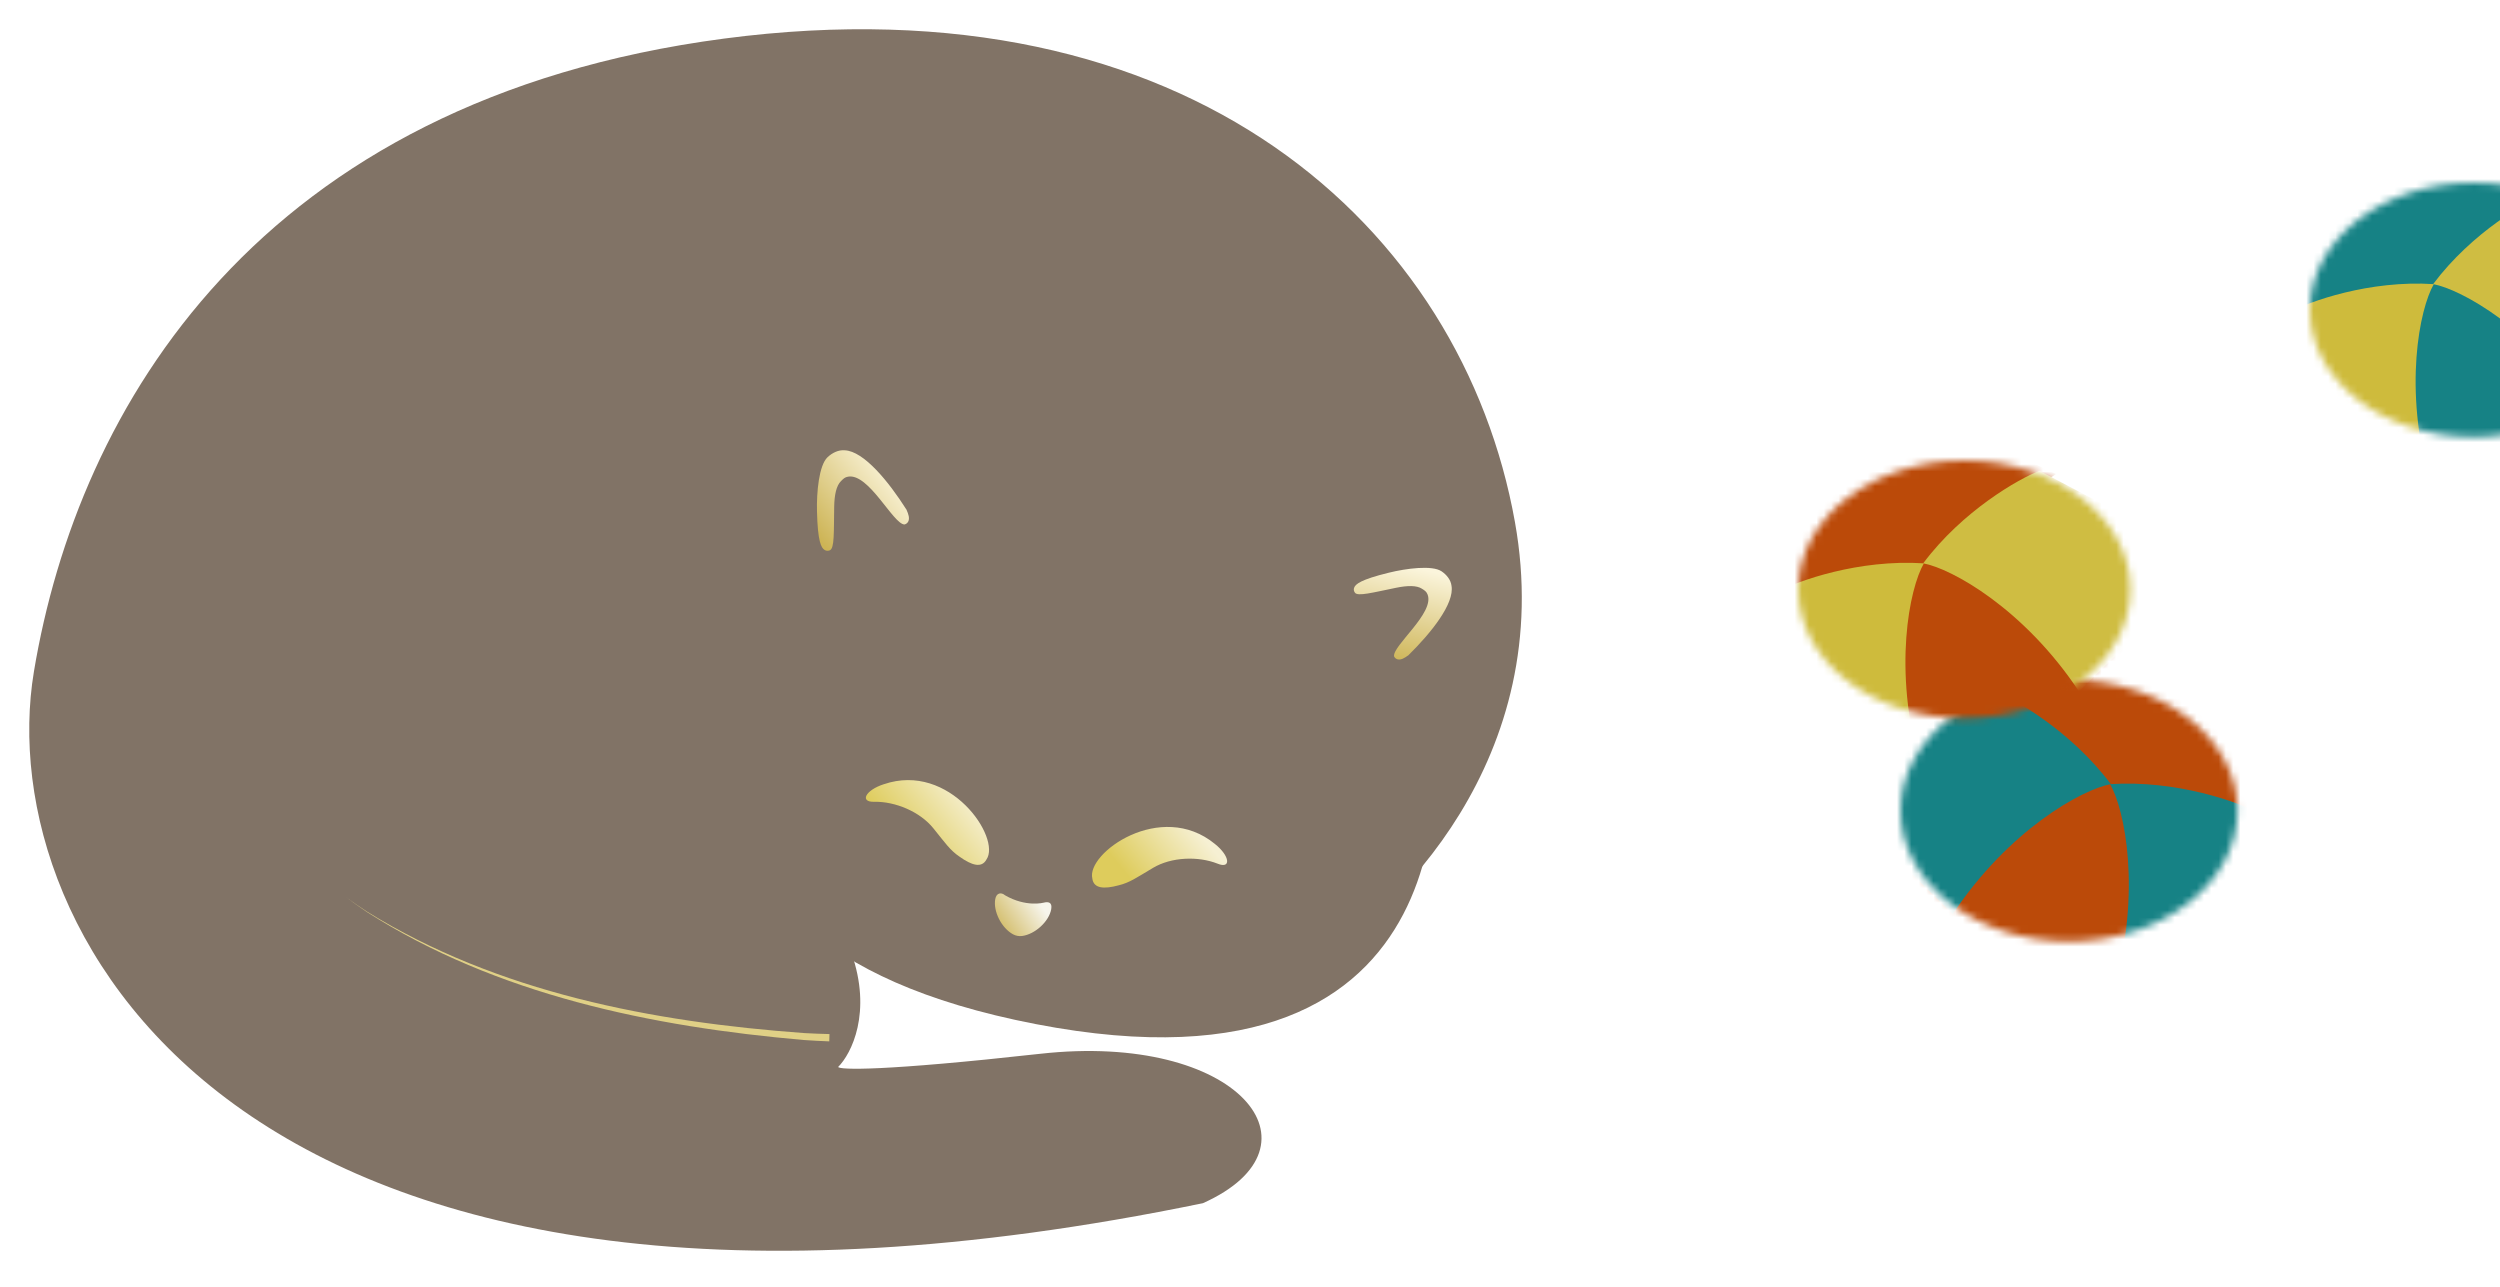 <svg width="342" height="176" viewBox="0 0 342 176" fill="none" xmlns="http://www.w3.org/2000/svg">
<g filter="url(#filter0_dn_1233_77)">
<path d="M207.243 67.413C213.015 99.637 190.811 121.32 178.987 128.133L116.464 126.33C119.349 134.506 116.464 140.157 114.66 141.961C114.861 142.361 120.672 142.562 142.315 140.157C169.368 137.151 181.993 152.782 164.559 160.597C33.5 187.651 -1.369 123.925 4.643 87.853C10.655 51.782 35.303 9.699 99.029 1.282C162.755 -7.134 200.029 27.133 207.243 67.413Z" fill="#817366"/>
</g>
<path d="M113.472 141.461C113.463 141.794 113.453 142.127 113.444 142.46C112.306 142.42 111.102 142.353 109.956 142.273C89.151 140.46 67.916 136.091 50.165 124.746C49.202 124.102 48.245 123.422 47.327 122.722C48.255 123.408 49.221 124.075 50.192 124.704C68.076 135.777 89.313 139.818 110.015 141.325C111.153 141.388 112.347 141.437 113.472 141.461Z" fill="#E0D086"/>
<g filter="url(#filter1_dn_1233_77)">
<path d="M114.353 55.523C107.272 56.887 109.277 78.627 109.277 78.627C102.481 86.947 78.373 128.235 139.668 140.091C200.962 151.947 194.376 101.992 194.032 98.673C193.689 95.354 206.601 81.473 202.127 74.762C199.722 71.155 181.123 71.789 175.962 75.441C161.266 66.446 142.765 66.362 135.352 67.445C133.033 62.317 120.018 54.432 114.353 55.523Z" fill="#817366"/>
</g>
<path d="M149.43 120.19C149.616 121.557 151.029 121.652 153.024 121.113C154.542 120.75 155.525 120.034 157.714 118.735C160.254 117.217 163.924 117.107 166.546 118.142C168.445 118.931 168.283 117.11 166.195 115.449C158.804 109.384 148.55 116.717 149.435 120.191L149.43 120.19Z" fill="url(#paint0_linear_1233_77)"/>
<path d="M120.892 107.285C118.35 108.111 117.569 109.756 119.623 109.686C122.447 109.632 125.847 111.021 127.693 113.323C129.292 115.299 129.963 116.313 131.258 117.188C132.939 118.39 134.291 118.793 134.948 117.578C136.989 114.637 129.939 104.187 120.897 107.286L120.892 107.285Z" fill="url(#paint1_linear_1233_77)"/>
<path d="M137.49 122.477C140.37 124.14 142.764 123.487 142.764 123.487C143.405 123.321 143.981 123.416 143.805 124.388C143.502 126.059 141.599 127.805 139.822 128.044C139.403 128.099 138.967 128.02 138.594 127.821C137.015 126.969 135.846 124.67 136.149 122.999C136.309 122.121 136.973 122.032 137.49 122.477Z" fill="url(#paint2_linear_1233_77)"/>
<path d="M124.033 69.766L123.97 69.668C121.599 65.93 118.173 61.691 115.544 61.601C114.719 61.525 113.857 61.933 113.203 62.553C112.031 63.665 111.699 67.354 111.763 69.944C111.858 74.093 112.343 74.945 112.801 75.23C112.961 75.33 113.14 75.366 113.315 75.338C113.39 75.329 113.462 75.305 113.537 75.268C114.157 74.989 114.06 72.851 114.115 69.377C114.14 67.701 114.412 66.436 115.051 65.814C115.372 65.5 115.55 65.288 116.015 65.207C118.863 64.705 122.187 71.716 123.734 71.75C123.966 71.691 124.152 71.543 124.254 71.332C124.467 70.893 124.264 70.309 124.037 69.802L124.033 69.766Z" fill="url(#paint3_linear_1233_77)"/>
<path d="M192.631 89.674L192.71 89.596C195.731 86.624 199.01 82.575 198.564 80.124C198.47 79.344 197.913 78.63 197.2 78.152C195.923 77.297 192.401 77.751 189.989 78.346C186.122 79.291 185.422 79.916 185.247 80.4C185.186 80.568 185.188 80.742 185.25 80.898C185.273 80.965 185.311 81.028 185.36 81.089C185.747 81.606 187.729 81.074 190.994 80.407C192.569 80.084 193.808 80.075 194.52 80.538C194.878 80.77 195.113 80.891 195.283 81.305C196.328 83.84 190.432 88.367 190.712 89.808C190.815 90.01 190.99 90.152 191.209 90.203C191.663 90.309 192.168 90.001 192.598 89.685L192.631 89.674Z" fill="url(#paint4_linear_1233_77)"/>
<mask id="mask0_1233_77" style="mask-type:alpha" maskUnits="userSpaceOnUse" x="316" y="25" width="45" height="35">
<ellipse cx="22.4" cy="17.387" rx="22.4" ry="17.387" transform="matrix(-1 0 0 1 360.8 25)" fill="#D9D9D9"/>
</mask>
<g mask="url(#mask0_1233_77)">
<path d="M350.773 26.814L332.853 38.974L316.96 44.627L311.52 41.214L313.76 34.814L319.733 21.054L342.133 22.761L350.773 26.814Z" fill="#168285"/>
<path d="M322.084 68.186L346.965 63.175L362.709 54.542L361.508 47.221L352.386 43.863L332.132 37.608L321.862 57.674L322.084 68.186Z" fill="#168285"/>
<g filter="url(#filter2_n_1233_77)">
<path d="M332.854 38.865C338.144 31.783 345.76 27.452 348.534 26.385L360.694 32.785L363.68 46.545L353.867 56.145C346.443 44.967 336.694 39.577 332.854 38.865Z" fill="#CFBD42"/>
</g>
<g filter="url(#filter3_n_1233_77)">
<path d="M332.946 38.87C324.125 38.288 315.884 41.262 313.271 42.677L310.233 56.078L318.75 67.29L332.424 66.07C328.752 53.163 330.991 42.25 332.946 38.87Z" fill="#CEBB3C"/>
</g>
</g>
<mask id="mask1_1233_77" style="mask-type:alpha" maskUnits="userSpaceOnUse" x="260" y="93" width="47" height="36">
<ellipse cx="283.05" cy="110.891" rx="23.05" ry="17.891" fill="#D9D9D9"/>
</mask>
<g mask="url(#mask1_1233_77)">
<g filter="url(#filter4_n_1233_77)">
<path d="M270.318 94.867L288.758 107.38L305.113 113.197L310.711 109.685L308.406 103.099L302.259 88.939L279.208 90.696L270.318 94.867Z" fill="#BB4A09"/>
</g>
<g filter="url(#filter5_n_1233_77)">
<path d="M299.84 137.439L274.237 132.283L258.036 123.4L259.271 115.865L268.659 112.41L289.5 105.974L300.068 126.623L299.84 137.439Z" fill="#BB4A09"/>
</g>
<path d="M288.758 107.268C283.313 99.98 275.476 95.523 272.623 94.426L260.11 101.011L257.036 115.171L267.134 125.05C274.774 113.546 284.806 108 288.758 107.268Z" fill="#168285"/>
<path d="M288.662 107.272C297.74 106.674 306.22 109.734 308.909 111.19L312.035 124.98L303.27 136.518L289.2 135.263C292.978 121.981 290.674 110.751 288.662 107.272Z" fill="#168285"/>
</g>
<mask id="mask2_1233_77" style="mask-type:alpha" maskUnits="userSpaceOnUse" x="246" y="63" width="46" height="36">
<ellipse cx="22.718" cy="17.634" rx="22.718" ry="17.634" transform="matrix(-1 0 0 1 291.436 63)" fill="#D9D9D9"/>
</mask>
<g mask="url(#mask2_1233_77)">
<path d="M281.267 64.84L263.093 77.173L246.974 82.906L241.456 79.444L243.728 72.954L249.786 58.998L272.505 60.729L281.267 64.84Z" fill="#BB4A09"/>
<path d="M252.17 106.799L277.404 101.717L293.372 92.962L292.155 85.536L282.902 82.131L262.361 75.787L251.945 96.138L252.17 106.799Z" fill="#BB4A09"/>
<g filter="url(#filter6_n_1233_77)">
<path d="M263.093 77.062C268.459 69.879 276.183 65.487 278.996 64.405L291.328 70.896L294.357 84.851L284.405 94.588C276.875 83.25 266.987 77.784 263.093 77.062Z" fill="#CFBD42"/>
</g>
<g filter="url(#filter7_n_1233_77)">
<path d="M263.187 77.066C254.24 76.477 245.882 79.493 243.232 80.928L240.151 94.52L248.789 105.891L262.657 104.654C258.934 91.563 261.204 80.495 263.187 77.066Z" fill="#CEBB3C"/>
</g>
</g>
<defs>
<filter id="filter0_dn_1233_77" x="0" y="0" width="212.184" height="175.108" filterUnits="userSpaceOnUse" color-interpolation-filters="sRGB">
<feFlood flood-opacity="0" result="BackgroundImageFix"/>
<feColorMatrix in="SourceAlpha" type="matrix" values="0 0 0 0 0 0 0 0 0 0 0 0 0 0 0 0 0 0 127 0" result="hardAlpha"/>
<feOffset dy="4"/>
<feGaussianBlur stdDeviation="2"/>
<feComposite in2="hardAlpha" operator="out"/>
<feColorMatrix type="matrix" values="0 0 0 0 0 0 0 0 0 0 0 0 0 0 0 0 0 0 0.25 0"/>
<feBlend mode="normal" in2="BackgroundImageFix" result="effect1_dropShadow_1233_77"/>
<feBlend mode="normal" in="SourceGraphic" in2="BackgroundImageFix" result="shape"/>
<feTurbulence type="fractalNoise" baseFrequency="2 2" stitchTiles="stitch" numOctaves="3" result="noise" seed="8165" />
<feColorMatrix in="noise" type="luminanceToAlpha" result="alphaNoise" />
<feComponentTransfer in="alphaNoise" result="coloredNoise1">
<feFuncA type="discrete" tableValues="1 1 1 1 1 1 1 1 1 1 1 1 1 1 1 1 1 1 1 1 1 1 1 1 1 1 1 1 1 1 1 1 1 1 1 1 1 1 1 1 1 1 1 1 1 1 1 1 1 1 1 0 0 0 0 0 0 0 0 0 0 0 0 0 0 0 0 0 0 0 0 0 0 0 0 0 0 0 0 0 0 0 0 0 0 0 0 0 0 0 0 0 0 0 0 0 0 0 0 0 "/>
</feComponentTransfer>
<feComposite operator="in" in2="shape" in="coloredNoise1" result="noise1Clipped" />
<feFlood flood-color="rgba(0, 0, 0, 0.25)" result="color1Flood" />
<feComposite operator="in" in2="noise1Clipped" in="color1Flood" result="color1" />
<feMerge result="effect2_noise_1233_77">
<feMergeNode in="shape" />
<feMergeNode in="color1" />
</feMerge>
<feBlend mode="normal" in="effect2_noise_1233_77" in2="effect1_dropShadow_1233_77" result="effect2_noise_1233_77"/>
</filter>
<filter id="filter1_dn_1233_77" x="98.883" y="53.421" width="108.188" height="90.486" filterUnits="userSpaceOnUse" color-interpolation-filters="sRGB">
<feFlood flood-opacity="0" result="BackgroundImageFix"/>
<feColorMatrix in="SourceAlpha" type="matrix" values="0 0 0 0 0 0 0 0 0 0 0 0 0 0 0 0 0 0 127 0" result="hardAlpha"/>
<feOffset dx="2"/>
<feGaussianBlur stdDeviation="1"/>
<feComposite in2="hardAlpha" operator="out"/>
<feColorMatrix type="matrix" values="0 0 0 0 0.515 0 0 0 0 0.496 0 0 0 0 0.423 0 0 0 1 0"/>
<feBlend mode="normal" in2="BackgroundImageFix" result="effect1_dropShadow_1233_77"/>
<feBlend mode="normal" in="SourceGraphic" in2="BackgroundImageFix" result="shape"/>
<feTurbulence type="fractalNoise" baseFrequency="2 2" stitchTiles="stitch" numOctaves="3" result="noise" seed="4511" />
<feColorMatrix in="noise" type="luminanceToAlpha" result="alphaNoise" />
<feComponentTransfer in="alphaNoise" result="coloredNoise1">
<feFuncA type="discrete" tableValues="1 1 1 1 1 1 1 1 1 1 1 1 1 1 1 1 1 1 1 1 1 1 1 1 1 1 1 1 1 1 1 1 1 1 1 1 1 1 1 1 1 1 1 1 1 1 1 1 1 1 1 0 0 0 0 0 0 0 0 0 0 0 0 0 0 0 0 0 0 0 0 0 0 0 0 0 0 0 0 0 0 0 0 0 0 0 0 0 0 0 0 0 0 0 0 0 0 0 0 0 "/>
</feComponentTransfer>
<feComposite operator="in" in2="shape" in="coloredNoise1" result="noise1Clipped" />
<feFlood flood-color="rgba(0, 0, 0, 0.25)" result="color1Flood" />
<feComposite operator="in" in2="noise1Clipped" in="color1Flood" result="color1" />
<feMerge result="effect2_noise_1233_77">
<feMergeNode in="shape" />
<feMergeNode in="color1" />
</feMerge>
<feBlend mode="normal" in="effect2_noise_1233_77" in2="effect1_dropShadow_1233_77" result="effect2_noise_1233_77"/>
</filter>
<filter id="filter2_n_1233_77" x="332.854" y="26.385" width="30.827" height="29.76" filterUnits="userSpaceOnUse" color-interpolation-filters="sRGB">
<feFlood flood-opacity="0" result="BackgroundImageFix"/>
<feBlend mode="normal" in="SourceGraphic" in2="BackgroundImageFix" result="shape"/>
<feTurbulence type="fractalNoise" baseFrequency="0.5 0.5" stitchTiles="stitch" numOctaves="3" result="noise" seed="6577" />
<feComponentTransfer in="noise" result="coloredNoise1">
<feFuncR type="linear" slope="2" intercept="-0.5" />
<feFuncG type="linear" slope="2" intercept="-0.5" />
<feFuncB type="linear" slope="2" intercept="-0.5" />
<feFuncA type="discrete" tableValues="1 1 1 1 1 1 1 1 1 1 1 1 1 1 1 1 1 1 1 1 1 1 1 1 1 1 1 1 1 1 1 1 1 1 1 1 1 1 1 1 1 1 1 1 1 1 1 1 1 1 1 0 0 0 0 0 0 0 0 0 0 0 0 0 0 0 0 0 0 0 0 0 0 0 0 0 0 0 0 0 0 0 0 0 0 0 0 0 0 0 0 0 0 0 0 0 0 0 0 0 "/>
</feComponentTransfer>
<feComposite operator="in" in2="shape" in="coloredNoise1" result="noise1Clipped" />
<feComponentTransfer in="noise1Clipped" result="color1">
<feFuncA type="table" tableValues="0 0.15" />
</feComponentTransfer>
<feMerge result="effect1_noise_1233_77">
<feMergeNode in="shape" />
<feMergeNode in="color1" />
</feMerge>
</filter>
<filter id="filter3_n_1233_77" x="310.233" y="38.795" width="22.713" height="28.495" filterUnits="userSpaceOnUse" color-interpolation-filters="sRGB">
<feFlood flood-opacity="0" result="BackgroundImageFix"/>
<feBlend mode="normal" in="SourceGraphic" in2="BackgroundImageFix" result="shape"/>
<feTurbulence type="fractalNoise" baseFrequency="0.5 0.5" stitchTiles="stitch" numOctaves="3" result="noise" seed="6577" />
<feComponentTransfer in="noise" result="coloredNoise1">
<feFuncR type="linear" slope="2" intercept="-0.5" />
<feFuncG type="linear" slope="2" intercept="-0.5" />
<feFuncB type="linear" slope="2" intercept="-0.5" />
<feFuncA type="discrete" tableValues="1 1 1 1 1 1 1 1 1 1 1 1 1 1 1 1 1 1 1 1 1 1 1 1 1 1 1 1 1 1 1 1 1 1 1 1 1 1 1 1 1 1 1 1 1 1 1 1 1 1 1 0 0 0 0 0 0 0 0 0 0 0 0 0 0 0 0 0 0 0 0 0 0 0 0 0 0 0 0 0 0 0 0 0 0 0 0 0 0 0 0 0 0 0 0 0 0 0 0 0 "/>
</feComponentTransfer>
<feComposite operator="in" in2="shape" in="coloredNoise1" result="noise1Clipped" />
<feComponentTransfer in="noise1Clipped" result="color1">
<feFuncA type="table" tableValues="0 0.15" />
</feComponentTransfer>
<feMerge result="effect1_noise_1233_77">
<feMergeNode in="shape" />
<feMergeNode in="color1" />
</feMerge>
</filter>
<filter id="filter4_n_1233_77" x="270.318" y="88.939" width="40.393" height="24.258" filterUnits="userSpaceOnUse" color-interpolation-filters="sRGB">
<feFlood flood-opacity="0" result="BackgroundImageFix"/>
<feBlend mode="normal" in="SourceGraphic" in2="BackgroundImageFix" result="shape"/>
<feTurbulence type="fractalNoise" baseFrequency="0.5 0.5" stitchTiles="stitch" numOctaves="3" result="noise" seed="396" />
<feComponentTransfer in="noise" result="coloredNoise1">
<feFuncR type="linear" slope="2" intercept="-0.5" />
<feFuncG type="linear" slope="2" intercept="-0.5" />
<feFuncB type="linear" slope="2" intercept="-0.5" />
<feFuncA type="discrete" tableValues="1 1 1 1 1 1 1 1 1 1 1 1 1 1 1 1 1 1 1 1 1 1 1 1 1 1 1 1 1 1 1 1 1 1 1 1 1 1 1 1 1 1 1 1 1 1 1 1 1 1 1 0 0 0 0 0 0 0 0 0 0 0 0 0 0 0 0 0 0 0 0 0 0 0 0 0 0 0 0 0 0 0 0 0 0 0 0 0 0 0 0 0 0 0 0 0 0 0 0 0 "/>
</feComponentTransfer>
<feComposite operator="in" in2="shape" in="coloredNoise1" result="noise1Clipped" />
<feComponentTransfer in="noise1Clipped" result="color1">
<feFuncA type="table" tableValues="0 0.15" />
</feComponentTransfer>
<feMerge result="effect1_noise_1233_77">
<feMergeNode in="shape" />
<feMergeNode in="color1" />
</feMerge>
</filter>
<filter id="filter5_n_1233_77" x="258.036" y="105.974" width="42.033" height="31.465" filterUnits="userSpaceOnUse" color-interpolation-filters="sRGB">
<feFlood flood-opacity="0" result="BackgroundImageFix"/>
<feBlend mode="normal" in="SourceGraphic" in2="BackgroundImageFix" result="shape"/>
<feTurbulence type="fractalNoise" baseFrequency="0.5 0.5" stitchTiles="stitch" numOctaves="3" result="noise" seed="396" />
<feComponentTransfer in="noise" result="coloredNoise1">
<feFuncR type="linear" slope="2" intercept="-0.5" />
<feFuncG type="linear" slope="2" intercept="-0.5" />
<feFuncB type="linear" slope="2" intercept="-0.5" />
<feFuncA type="discrete" tableValues="1 1 1 1 1 1 1 1 1 1 1 1 1 1 1 1 1 1 1 1 1 1 1 1 1 1 1 1 1 1 1 1 1 1 1 1 1 1 1 1 1 1 1 1 1 1 1 1 1 1 1 0 0 0 0 0 0 0 0 0 0 0 0 0 0 0 0 0 0 0 0 0 0 0 0 0 0 0 0 0 0 0 0 0 0 0 0 0 0 0 0 0 0 0 0 0 0 0 0 0 "/>
</feComponentTransfer>
<feComposite operator="in" in2="shape" in="coloredNoise1" result="noise1Clipped" />
<feComponentTransfer in="noise1Clipped" result="color1">
<feFuncA type="table" tableValues="0 0.15" />
</feComponentTransfer>
<feMerge result="effect1_noise_1233_77">
<feMergeNode in="shape" />
<feMergeNode in="color1" />
</feMerge>
</filter>
<filter id="filter6_n_1233_77" x="263.093" y="64.405" width="31.265" height="30.183" filterUnits="userSpaceOnUse" color-interpolation-filters="sRGB">
<feFlood flood-opacity="0" result="BackgroundImageFix"/>
<feBlend mode="normal" in="SourceGraphic" in2="BackgroundImageFix" result="shape"/>
<feTurbulence type="fractalNoise" baseFrequency="0.5 0.5" stitchTiles="stitch" numOctaves="3" result="noise" seed="1544" />
<feComponentTransfer in="noise" result="coloredNoise1">
<feFuncR type="linear" slope="2" intercept="-0.5" />
<feFuncG type="linear" slope="2" intercept="-0.5" />
<feFuncB type="linear" slope="2" intercept="-0.5" />
<feFuncA type="discrete" tableValues="1 1 1 1 1 1 1 1 1 1 1 1 1 1 1 1 1 1 1 1 1 1 1 1 1 1 1 1 1 1 1 1 1 1 1 1 1 1 1 1 1 1 1 1 1 1 1 1 1 1 1 0 0 0 0 0 0 0 0 0 0 0 0 0 0 0 0 0 0 0 0 0 0 0 0 0 0 0 0 0 0 0 0 0 0 0 0 0 0 0 0 0 0 0 0 0 0 0 0 0 "/>
</feComponentTransfer>
<feComposite operator="in" in2="shape" in="coloredNoise1" result="noise1Clipped" />
<feComponentTransfer in="noise1Clipped" result="color1">
<feFuncA type="table" tableValues="0 0.15" />
</feComponentTransfer>
<feMerge result="effect1_noise_1233_77">
<feMergeNode in="shape" />
<feMergeNode in="color1" />
</feMerge>
</filter>
<filter id="filter7_n_1233_77" x="240.151" y="76.991" width="23.036" height="28.9" filterUnits="userSpaceOnUse" color-interpolation-filters="sRGB">
<feFlood flood-opacity="0" result="BackgroundImageFix"/>
<feBlend mode="normal" in="SourceGraphic" in2="BackgroundImageFix" result="shape"/>
<feTurbulence type="fractalNoise" baseFrequency="0.5 0.5" stitchTiles="stitch" numOctaves="3" result="noise" seed="1544" />
<feComponentTransfer in="noise" result="coloredNoise1">
<feFuncR type="linear" slope="2" intercept="-0.5" />
<feFuncG type="linear" slope="2" intercept="-0.5" />
<feFuncB type="linear" slope="2" intercept="-0.5" />
<feFuncA type="discrete" tableValues="1 1 1 1 1 1 1 1 1 1 1 1 1 1 1 1 1 1 1 1 1 1 1 1 1 1 1 1 1 1 1 1 1 1 1 1 1 1 1 1 1 1 1 1 1 1 1 1 1 1 1 0 0 0 0 0 0 0 0 0 0 0 0 0 0 0 0 0 0 0 0 0 0 0 0 0 0 0 0 0 0 0 0 0 0 0 0 0 0 0 0 0 0 0 0 0 0 0 0 0 "/>
</feComponentTransfer>
<feComposite operator="in" in2="shape" in="coloredNoise1" result="noise1Clipped" />
<feComponentTransfer in="noise1Clipped" result="color1">
<feFuncA type="table" tableValues="0 0.15" />
</feComponentTransfer>
<feMerge result="effect1_noise_1233_77">
<feMergeNode in="shape" />
<feMergeNode in="color1" />
</feMerge>
</filter>
<linearGradient id="paint0_linear_1233_77" x1="154.499" y1="120.113" x2="163.267" y2="112.94" gradientUnits="userSpaceOnUse">
<stop stop-color="#DECC5C"/>
<stop offset="1" stop-color="#F6F0D3"/>
</linearGradient>
<linearGradient id="paint1_linear_1233_77" x1="122.715" y1="114.385" x2="131.481" y2="107.208" gradientUnits="userSpaceOnUse">
<stop stop-color="#DECC5C"/>
<stop offset="1" stop-color="#F6F0D3"/>
</linearGradient>
<linearGradient id="paint2_linear_1233_77" x1="136.164" y1="127.65" x2="142.2" y2="123.515" gradientUnits="userSpaceOnUse">
<stop stop-color="#CDB455"/>
<stop offset="1" stop-color="#F7F5EC"/>
</linearGradient>
<linearGradient id="paint3_linear_1233_77" x1="113.643" y1="75.729" x2="124.584" y2="66.93" gradientUnits="userSpaceOnUse">
<stop stop-color="#CDB455"/>
<stop offset="1" stop-color="#FBF5DC"/>
</linearGradient>
<linearGradient id="paint4_linear_1233_77" x1="187.968" y1="90.094" x2="190.984" y2="77.086" gradientUnits="userSpaceOnUse">
<stop stop-color="#CDB455"/>
<stop offset="1" stop-color="#FBF5DC"/>
</linearGradient>
</defs>
</svg>
